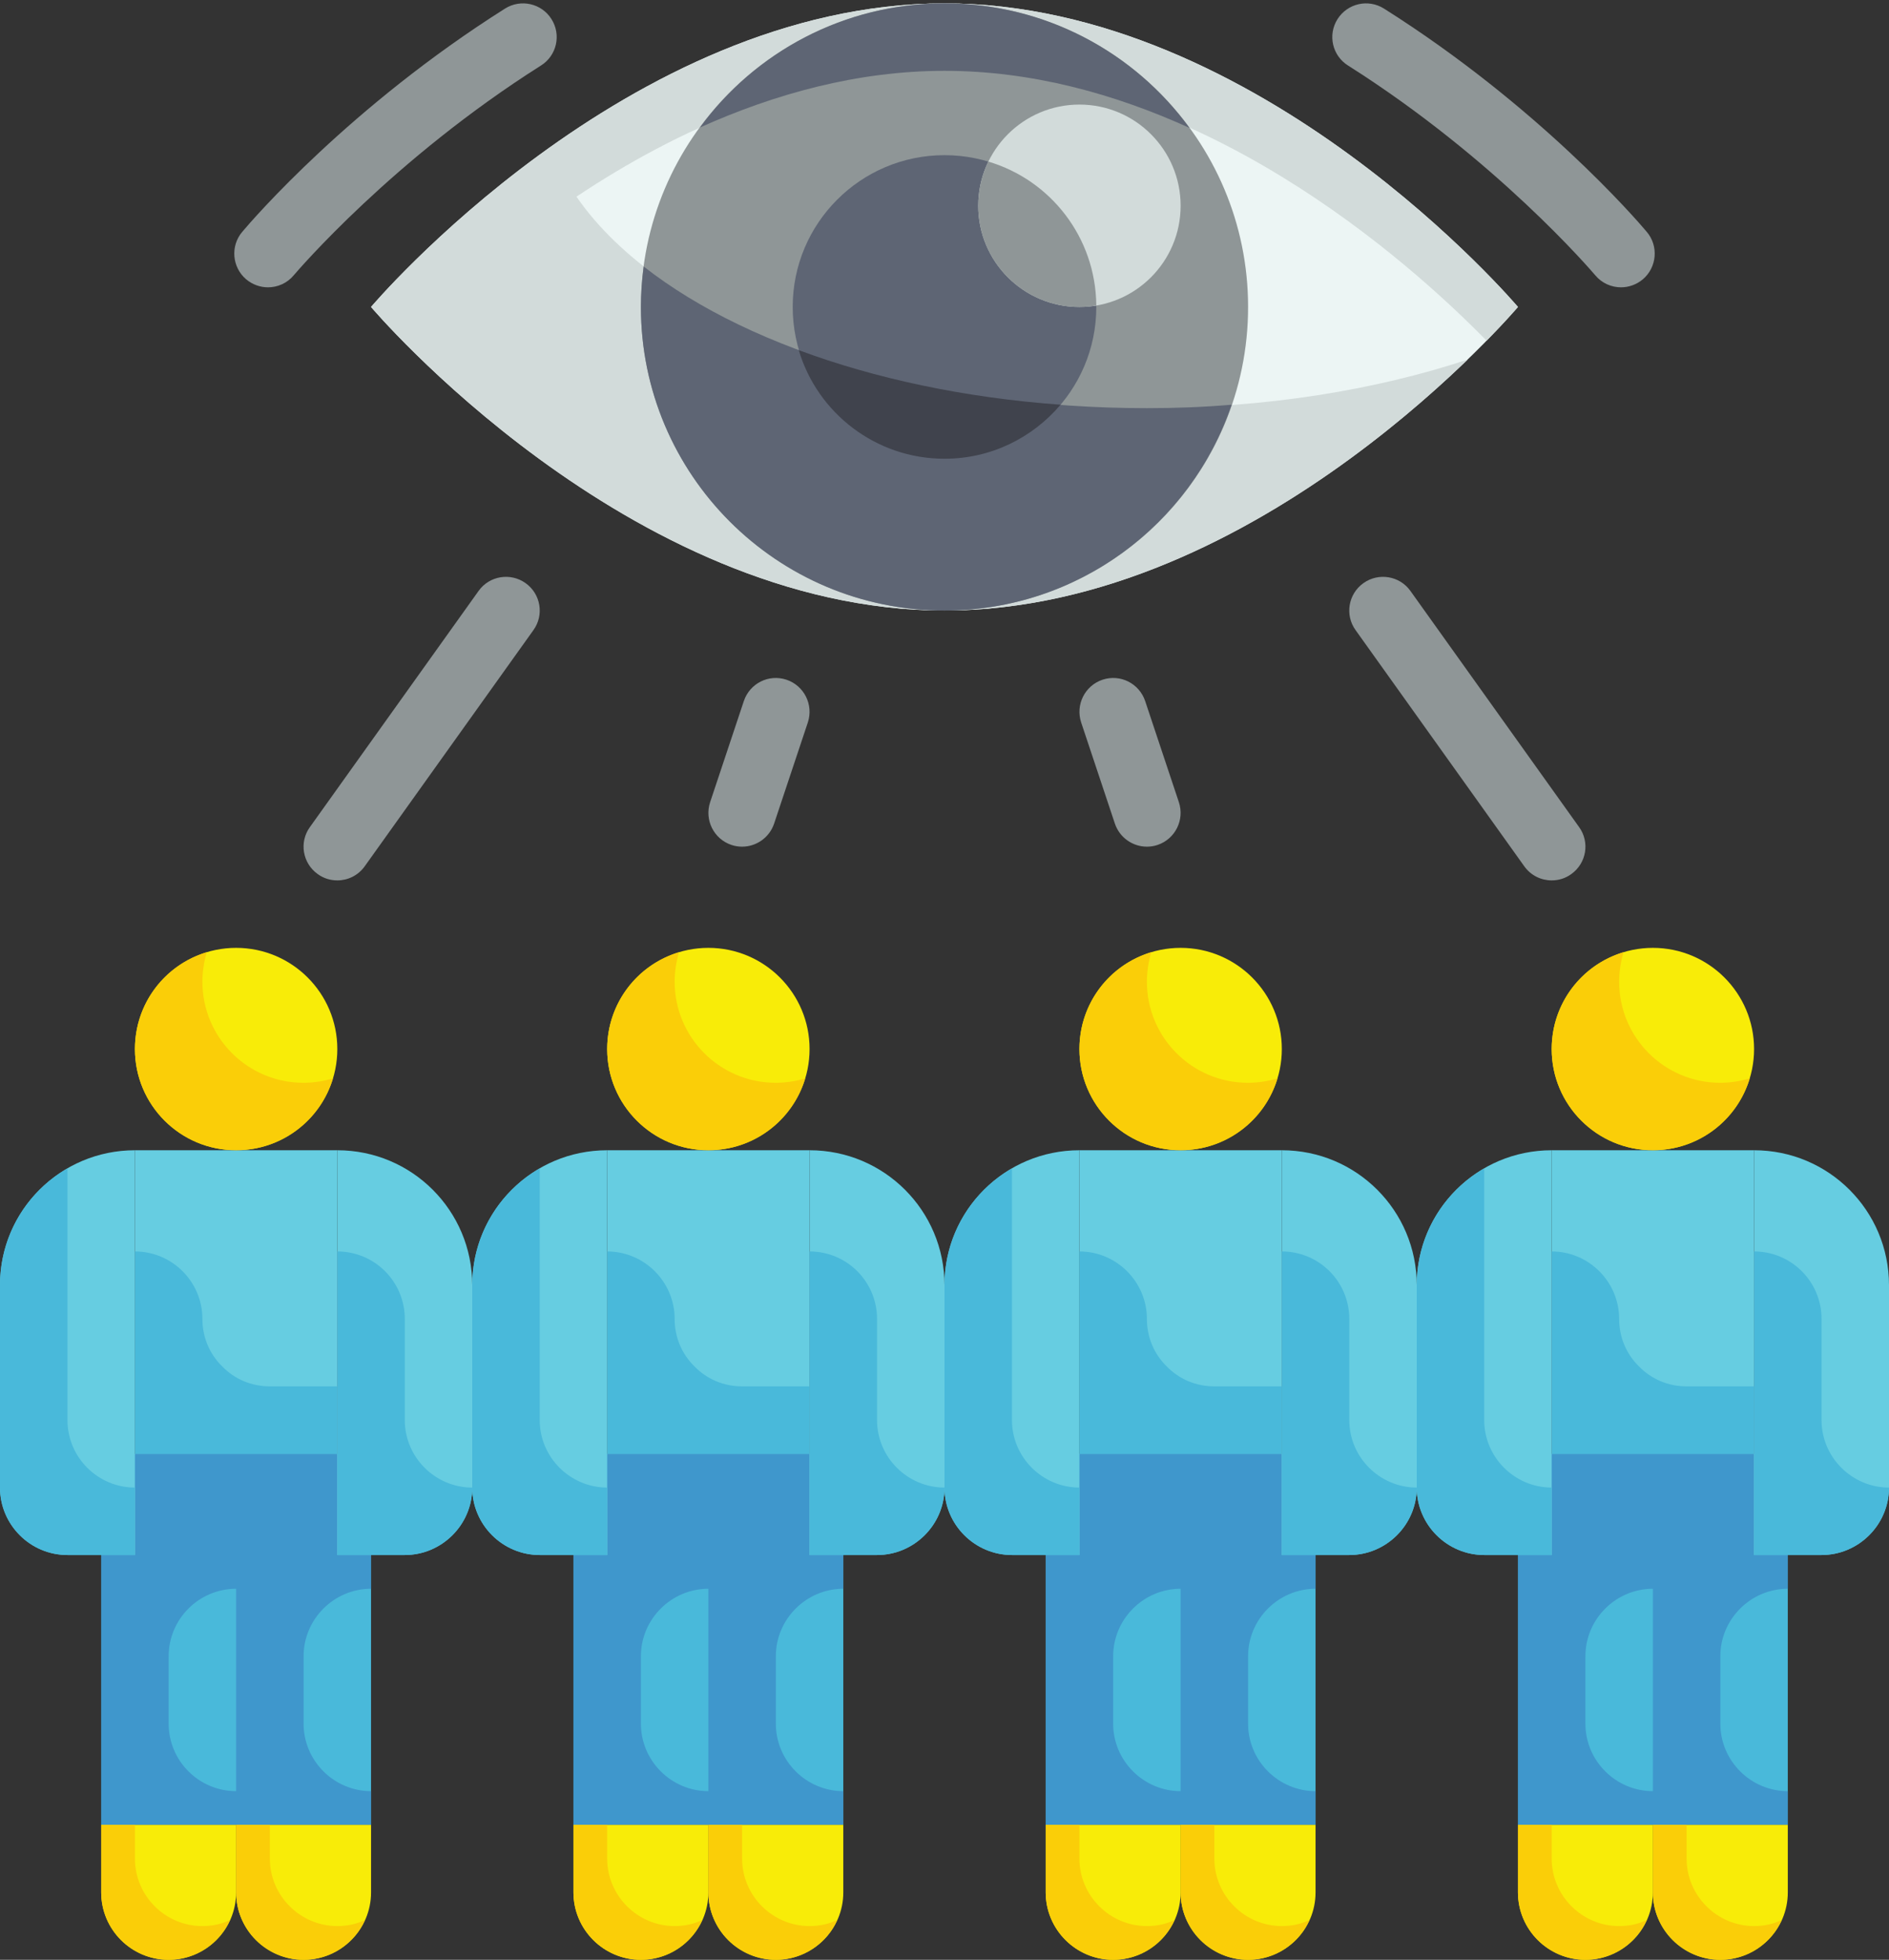 <?xml version="1.0" encoding="UTF-8"?><svg xmlns="http://www.w3.org/2000/svg" xmlns:xlink="http://www.w3.org/1999/xlink" height="58.1" preserveAspectRatio="xMidYMid meet" version="1.0" viewBox="4.0 2.9 56.0 58.1" width="56.0" zoomAndPan="magnify"><rect x="4.0" y="2.9" width="56.0" height="58.1" fill="#333333" stroke="none"/><g><g id="change1_1"><path d="M 49 12 C 49 12 41.391 21 32 21 C 22.609 21 15 12 15 12 C 15 12 22.609 3 32 3 C 41.391 3 49 12 49 12" fill="#ecf5f4"/></g><g id="change2_1"><path d="M 32 5 C 27.848 5 24.039 6.762 21.09 8.73 C 23.598 12.379 30.211 15 38 15 C 41.5 15 44.762 14.469 47.512 13.559 C 44.848 16.129 38.91 21 32 21 C 22.609 21 15 12 15 12 C 15 12 22.609 3 32 3 C 41.391 3 49 12 49 12 C 49 12 48.668 12.391 48.07 13 C 45.789 10.668 39.461 5 32 5" fill="#d2dbda"/></g><g id="change3_1"><path d="M 57 46 L 57 57 L 49 57 L 49 46 L 57 46" fill="#49b9da"/></g><g id="change4_1"><path d="M 53 56 C 51.902 56 51 55.102 51 54 L 51 52 C 51 50.898 51.902 50 53 50 Z M 57 50 L 57 46 L 49 46 L 49 57 L 57 57 L 57 56 C 55.902 56 55 55.102 55 54 L 55 52 C 55 50.898 55.902 50 57 50" fill="#3f97cc"/></g><g id="change5_1"><path d="M 56 34 C 56 35.656 54.656 37 53 37 C 51.344 37 50 35.656 50 34 C 50 32.344 51.344 31 53 31 C 54.656 31 56 32.344 56 34" fill="#f8ec08"/></g><g id="change6_1"><path d="M 50 37 L 50 49 L 48 49 C 46.902 49 46 48.102 46 47 L 46 41 C 46 38.789 47.789 37 50 37" fill="#66cde1"/></g><g id="change6_2"><path d="M 60 41 L 60 47 C 60 48.102 59.098 49 58 49 L 56 49 L 56 37 C 58.211 37 60 38.789 60 41" fill="#66cde1"/></g><g id="change5_2"><path d="M 51 61 C 49.895 61 49 60.105 49 59 L 49 57 L 53 57 L 53 59 C 53 60.105 52.105 61 51 61" fill="#f8ec08"/></g><g id="change5_3"><path d="M 55 61 C 53.895 61 53 60.105 53 59 L 53 57 L 57 57 L 57 59 C 57 60.105 56.105 61 55 61" fill="#f8ec08"/></g><g id="change6_3"><path d="M 56 46 L 50 46 L 50 37 L 56 37 L 56 46" fill="#66cde1"/></g><g id="change3_2"><path d="M 56 44 L 56 46 L 50 46 L 50 40 C 51.098 40 52 40.898 52 42 C 52 42.551 52.219 43.051 52.59 43.41 C 52.949 43.781 53.449 44 54 44 L 56 44" fill="#49b9da"/></g><g id="change3_3"><path d="M 60 47 C 60 48.102 59.098 49 58 49 L 56 49 L 56 40 C 57.105 40 58 40.895 58 42 L 58 45 C 58 46.102 58.902 47 60 47" fill="#49b9da"/></g><g id="change3_4"><path d="M 50 47 L 50 49 L 48 49 C 46.902 49 46 48.102 46 47 L 46 41 C 46 39.52 46.801 38.23 48 37.539 L 48 45 C 48 46.102 48.902 47 50 47" fill="#49b9da"/></g><g id="change7_1"><path d="M 55.871 34.871 C 55.5 36.109 54.359 37 53 37 C 51.34 37 50 35.66 50 34 C 50 32.641 50.891 31.5 52.129 31.129 C 52.051 31.398 52 31.699 52 32 C 52 33.66 53.34 35 55 35 C 55.301 35 55.598 34.949 55.871 34.871" fill="#face08"/></g><g id="change7_2"><path d="M 56.82 59.82 C 56.512 60.512 55.809 61 55 61 C 53.902 61 53 60.102 53 59 L 53 57 L 54 57 L 54 58 C 54 59.102 54.902 60 56 60 C 56.289 60 56.57 59.941 56.82 59.82" fill="#face08"/></g><g id="change7_3"><path d="M 52.82 59.82 C 52.512 60.512 51.809 61 51 61 C 49.902 61 49 60.102 49 59 L 49 57 L 50 57 L 50 58 C 50 59.102 50.902 60 52 60 C 52.289 60 52.57 59.941 52.82 59.82" fill="#face08"/></g><g id="change3_5"><path d="M 43 46 L 43 57 L 35 57 L 35 46 L 43 46" fill="#49b9da"/></g><g id="change4_2"><path d="M 39 56 C 37.902 56 37 55.102 37 54 L 37 52 C 37 50.898 37.902 50 39 50 Z M 43 50 L 43 46 L 35 46 L 35 57 L 43 57 L 43 56 C 41.902 56 41 55.102 41 54 L 41 52 C 41 50.898 41.902 50 43 50" fill="#3f97cc"/></g><g id="change5_4"><path d="M 42 34 C 42 35.656 40.656 37 39 37 C 37.344 37 36 35.656 36 34 C 36 32.344 37.344 31 39 31 C 40.656 31 42 32.344 42 34" fill="#f8ec08"/></g><g id="change6_4"><path d="M 36 37 L 36 49 L 34 49 C 32.902 49 32 48.102 32 47 L 32 41 C 32 38.789 33.789 37 36 37" fill="#66cde1"/></g><g id="change6_5"><path d="M 46 41 L 46 47 C 46 48.102 45.098 49 44 49 L 42 49 L 42 37 C 44.211 37 46 38.789 46 41" fill="#66cde1"/></g><g id="change5_5"><path d="M 37 61 C 35.895 61 35 60.105 35 59 L 35 57 L 39 57 L 39 59 C 39 60.105 38.105 61 37 61" fill="#f8ec08"/></g><g id="change5_6"><path d="M 41 61 C 39.895 61 39 60.105 39 59 L 39 57 L 43 57 L 43 59 C 43 60.105 42.105 61 41 61" fill="#f8ec08"/></g><g id="change6_6"><path d="M 42 46 L 36 46 L 36 37 L 42 37 L 42 46" fill="#66cde1"/></g><g id="change3_6"><path d="M 42 44 L 42 46 L 36 46 L 36 40 C 37.098 40 38 40.898 38 42 C 38 42.551 38.219 43.051 38.59 43.41 C 38.949 43.781 39.449 44 40 44 L 42 44" fill="#49b9da"/></g><g id="change3_7"><path d="M 46 47 C 46 48.102 45.098 49 44 49 L 42 49 L 42 40 C 43.105 40 44 40.895 44 42 L 44 45 C 44 46.102 44.902 47 46 47" fill="#49b9da"/></g><g id="change3_8"><path d="M 36 47 L 36 49 L 34 49 C 32.902 49 32 48.102 32 47 L 32 41 C 32 39.52 32.801 38.23 34 37.539 L 34 45 C 34 46.102 34.902 47 36 47" fill="#49b9da"/></g><g id="change7_4"><path d="M 41.871 34.871 C 41.5 36.109 40.359 37 39 37 C 37.34 37 36 35.66 36 34 C 36 32.641 36.891 31.5 38.129 31.129 C 38.051 31.398 38 31.699 38 32 C 38 33.66 39.34 35 41 35 C 41.301 35 41.598 34.949 41.871 34.871" fill="#face08"/></g><g id="change7_5"><path d="M 42.82 59.82 C 42.512 60.512 41.809 61 41 61 C 39.902 61 39 60.102 39 59 L 39 57 L 40 57 L 40 58 C 40 59.102 40.902 60 42 60 C 42.289 60 42.57 59.941 42.82 59.82" fill="#face08"/></g><g id="change7_6"><path d="M 38.82 59.82 C 38.512 60.512 37.809 61 37 61 C 35.902 61 35 60.102 35 59 L 35 57 L 36 57 L 36 58 C 36 59.102 36.902 60 38 60 C 38.289 60 38.57 59.941 38.82 59.82" fill="#face08"/></g><g id="change3_9"><path d="M 29 46 L 29 57 L 21 57 L 21 46 L 29 46" fill="#49b9da"/></g><g id="change4_3"><path d="M 25 56 C 23.902 56 23 55.102 23 54 L 23 52 C 23 50.898 23.902 50 25 50 Z M 29 50 L 29 46 L 21 46 L 21 57 L 29 57 L 29 56 C 27.902 56 27 55.102 27 54 L 27 52 C 27 50.898 27.902 50 29 50" fill="#3f97cc"/></g><g id="change5_7"><path d="M 28 34 C 28 35.656 26.656 37 25 37 C 23.344 37 22 35.656 22 34 C 22 32.344 23.344 31 25 31 C 26.656 31 28 32.344 28 34" fill="#f8ec08"/></g><g id="change6_7"><path d="M 22 37 L 22 49 L 20 49 C 18.902 49 18 48.102 18 47 L 18 41 C 18 38.789 19.789 37 22 37" fill="#66cde1"/></g><g id="change6_8"><path d="M 32 41 L 32 47 C 32 48.102 31.098 49 30 49 L 28 49 L 28 37 C 30.211 37 32 38.789 32 41" fill="#66cde1"/></g><g id="change5_8"><path d="M 23 61 C 21.895 61 21 60.105 21 59 L 21 57 L 25 57 L 25 59 C 25 60.105 24.105 61 23 61" fill="#f8ec08"/></g><g id="change5_9"><path d="M 27 61 C 25.895 61 25 60.105 25 59 L 25 57 L 29 57 L 29 59 C 29 60.105 28.105 61 27 61" fill="#f8ec08"/></g><g id="change6_9"><path d="M 28 46 L 22 46 L 22 37 L 28 37 L 28 46" fill="#66cde1"/></g><g id="change3_10"><path d="M 28 44 L 28 46 L 22 46 L 22 40 C 23.098 40 24 40.898 24 42 C 24 42.551 24.219 43.051 24.59 43.41 C 24.949 43.781 25.449 44 26 44 L 28 44" fill="#49b9da"/></g><g id="change3_11"><path d="M 32 47 C 32 48.102 31.098 49 30 49 L 28 49 L 28 40 C 29.105 40 30 40.895 30 42 L 30 45 C 30 46.102 30.902 47 32 47" fill="#49b9da"/></g><g id="change3_12"><path d="M 22 47 L 22 49 L 20 49 C 18.902 49 18 48.102 18 47 L 18 41 C 18 39.52 18.801 38.23 20 37.539 L 20 45 C 20 46.102 20.902 47 22 47" fill="#49b9da"/></g><g id="change7_7"><path d="M 27.871 34.871 C 27.5 36.109 26.359 37 25 37 C 23.34 37 22 35.66 22 34 C 22 32.641 22.891 31.5 24.129 31.129 C 24.051 31.398 24 31.699 24 32 C 24 33.66 25.34 35 27 35 C 27.301 35 27.598 34.949 27.871 34.871" fill="#face08"/></g><g id="change7_8"><path d="M 28.82 59.82 C 28.512 60.512 27.809 61 27 61 C 25.902 61 25 60.102 25 59 L 25 57 L 26 57 L 26 58 C 26 59.102 26.902 60 28 60 C 28.289 60 28.57 59.941 28.82 59.82" fill="#face08"/></g><g id="change7_9"><path d="M 24.82 59.82 C 24.512 60.512 23.809 61 23 61 C 21.902 61 21 60.102 21 59 L 21 57 L 22 57 L 22 58 C 22 59.102 22.902 60 24 60 C 24.289 60 24.57 59.941 24.82 59.82" fill="#face08"/></g><g id="change3_13"><path d="M 15 46 L 15 57 L 7 57 L 7 46 L 15 46" fill="#49b9da"/></g><g id="change4_4"><path d="M 11 56 C 9.898 56 9 55.102 9 54 L 9 52 C 9 50.898 9.898 50 11 50 Z M 15 50 L 15 46 L 7 46 L 7 57 L 15 57 L 15 56 C 13.902 56 13 55.102 13 54 L 13 52 C 13 50.898 13.902 50 15 50" fill="#3f97cc"/></g><g id="change5_10"><path d="M 14 34 C 14 35.656 12.656 37 11 37 C 9.344 37 8 35.656 8 34 C 8 32.344 9.344 31 11 31 C 12.656 31 14 32.344 14 34" fill="#f8ec08"/></g><g id="change6_10"><path d="M 8 37 L 8 49 L 6 49 C 4.898 49 4 48.102 4 47 L 4 41 C 4 38.789 5.789 37 8 37" fill="#66cde1"/></g><g id="change6_11"><path d="M 18 41 L 18 47 C 18 48.102 17.098 49 16 49 L 14 49 L 14 37 C 16.211 37 18 38.789 18 41" fill="#66cde1"/></g><g id="change5_11"><path d="M 9 61 C 7.895 61 7 60.105 7 59 L 7 57 L 11 57 L 11 59 C 11 60.105 10.105 61 9 61" fill="#f8ec08"/></g><g id="change5_12"><path d="M 13 61 C 11.895 61 11 60.105 11 59 L 11 57 L 15 57 L 15 59 C 15 60.105 14.105 61 13 61" fill="#f8ec08"/></g><g id="change6_12"><path d="M 14 46 L 8 46 L 8 37 L 14 37 L 14 46" fill="#66cde1"/></g><g id="change3_14"><path d="M 14 44 L 14 46 L 8 46 L 8 40 C 9.102 40 10 40.898 10 42 C 10 42.551 10.219 43.051 10.59 43.41 C 10.949 43.781 11.449 44 12 44 L 14 44" fill="#49b9da"/></g><g id="change3_15"><path d="M 18 47 C 18 48.102 17.098 49 16 49 L 14 49 L 14 40 C 15.105 40 16 40.895 16 42 L 16 45 C 16 46.102 16.902 47 18 47" fill="#49b9da"/></g><g id="change3_16"><path d="M 8 47 L 8 49 L 6 49 C 4.898 49 4 48.102 4 47 L 4 41 C 4 39.52 4.801 38.23 6 37.539 L 6 45 C 6 46.102 6.898 47 8 47" fill="#49b9da"/></g><g id="change7_10"><path d="M 13.871 34.871 C 13.5 36.109 12.359 37 11 37 C 9.34 37 8 35.66 8 34 C 8 32.641 8.891 31.5 10.129 31.129 C 10.051 31.398 10 31.699 10 32 C 10 33.66 11.34 35 13 35 C 13.301 35 13.598 34.949 13.871 34.871" fill="#face08"/></g><g id="change7_11"><path d="M 14.82 59.82 C 14.512 60.512 13.809 61 13 61 C 11.902 61 11 60.102 11 59 L 11 57 L 12 57 L 12 58 C 12 59.102 12.902 60 14 60 C 14.289 60 14.57 59.941 14.82 59.82" fill="#face08"/></g><g id="change7_12"><path d="M 10.82 59.82 C 10.512 60.512 9.809 61 9 61 C 7.898 61 7 60.102 7 59 L 7 57 L 8 57 L 8 58 C 8 59.102 8.898 60 10 60 C 10.289 60 10.57 59.941 10.82 59.82" fill="#face08"/></g><g id="change8_1"><path d="M 41 12 C 41 16.969 36.969 21 32 21 C 27.031 21 23 16.969 23 12 C 23 7.031 27.031 3 32 3 C 36.969 3 41 7.031 41 12" fill="#8f9697"/></g><g id="change9_1"><path d="M 32 5 C 29.41 5 26.949 5.691 24.75 6.68 C 26.379 4.449 29.02 3 32 3 C 34.98 3 37.629 4.449 39.262 6.691 C 37.059 5.691 34.598 5 32 5" fill="#5e6574"/></g><g id="change9_2"><path d="M 40.512 14.898 C 39.309 18.449 35.949 21 32 21 C 27.031 21 23 16.969 23 12 C 23 11.59 23.031 11.191 23.082 10.801 C 26.309 13.332 31.781 15 38 15 C 38.848 15 39.691 14.969 40.512 14.898" fill="#5e6574"/></g><g id="change9_3"><path d="M 36.5 12 C 36.5 14.484 34.484 16.5 32 16.5 C 29.516 16.5 27.5 14.484 27.5 12 C 27.5 9.516 29.516 7.5 32 7.5 C 34.484 7.5 36.5 9.516 36.5 12" fill="#5e6574"/></g><g id="change2_2"><path d="M 39 9 C 39 10.656 37.656 12 36 12 C 34.344 12 33 10.656 33 9 C 33 7.344 34.344 6 36 6 C 37.656 6 39 7.344 39 9" fill="#d2dbda"/></g><g id="change10_1"><path d="M 35.441 14.898 C 34.609 15.879 33.379 16.5 32 16.5 C 29.961 16.5 28.23 15.141 27.68 13.281 C 29.941 14.121 32.582 14.691 35.441 14.898" fill="#40434d"/></g><g id="change8_2"><path d="M 36.5 11.949 C 36.34 11.988 36.168 12 36 12 C 34.34 12 33 10.66 33 9 C 33 8.531 33.109 8.082 33.301 7.691 C 35.141 8.238 36.48 9.93 36.5 11.949" fill="#8f9697"/></g><g id="change8_3"><path d="M 11.945 11.418 C 11.719 11.418 11.488 11.34 11.297 11.18 C 10.879 10.824 10.824 10.191 11.184 9.77 C 11.496 9.398 14.398 6.043 18.969 3.156 C 19.438 2.859 20.055 3 20.348 3.465 C 20.645 3.934 20.504 4.551 20.035 4.844 C 15.648 7.621 12.828 10.922 12.707 11.062 C 12.512 11.297 12.227 11.418 11.945 11.418" fill="#8f9697"/></g><g id="change8_4"><path d="M 52.055 11.418 C 51.773 11.418 51.488 11.297 51.293 11.062 C 51.172 10.922 48.352 7.621 43.965 4.844 C 43.496 4.551 43.355 3.934 43.652 3.465 C 43.949 3 44.562 2.859 45.031 3.156 C 49.602 6.043 52.504 9.398 52.816 9.77 C 53.176 10.191 53.121 10.824 52.703 11.18 C 52.512 11.34 52.281 11.418 52.055 11.418" fill="#8f9697"/></g><g id="change8_5"><path d="M 38 28 C 37.582 28 37.191 27.734 37.051 27.316 L 36.051 24.316 C 35.879 23.793 36.16 23.227 36.684 23.051 C 37.211 22.875 37.773 23.16 37.949 23.684 L 38.949 26.684 C 39.121 27.207 38.84 27.773 38.316 27.949 C 38.211 27.984 38.105 28 38 28" fill="#8f9697"/></g><g id="change8_6"><path d="M 50 29 C 49.688 29 49.383 28.855 49.188 28.582 L 44.188 21.582 C 43.863 21.133 43.969 20.508 44.418 20.188 C 44.867 19.867 45.492 19.969 45.812 20.418 L 50.812 27.418 C 51.137 27.867 51.031 28.492 50.582 28.812 C 50.406 28.941 50.203 29 50 29" fill="#8f9697"/></g><g id="change8_7"><path d="M 26 28 C 25.895 28 25.789 27.984 25.684 27.949 C 25.16 27.773 24.879 27.207 25.051 26.684 L 26.051 23.684 C 26.227 23.16 26.789 22.875 27.316 23.051 C 27.84 23.227 28.121 23.793 27.949 24.316 L 26.949 27.316 C 26.809 27.734 26.418 28 26 28" fill="#8f9697"/></g><g id="change8_8"><path d="M 14 29 C 13.797 29 13.594 28.941 13.418 28.812 C 12.969 28.492 12.863 27.867 13.188 27.418 L 18.188 20.418 C 18.508 19.969 19.133 19.867 19.582 20.188 C 20.031 20.508 20.137 21.133 19.812 21.582 L 14.812 28.582 C 14.617 28.855 14.312 29 14 29" fill="#8f9697"/></g></g></svg>